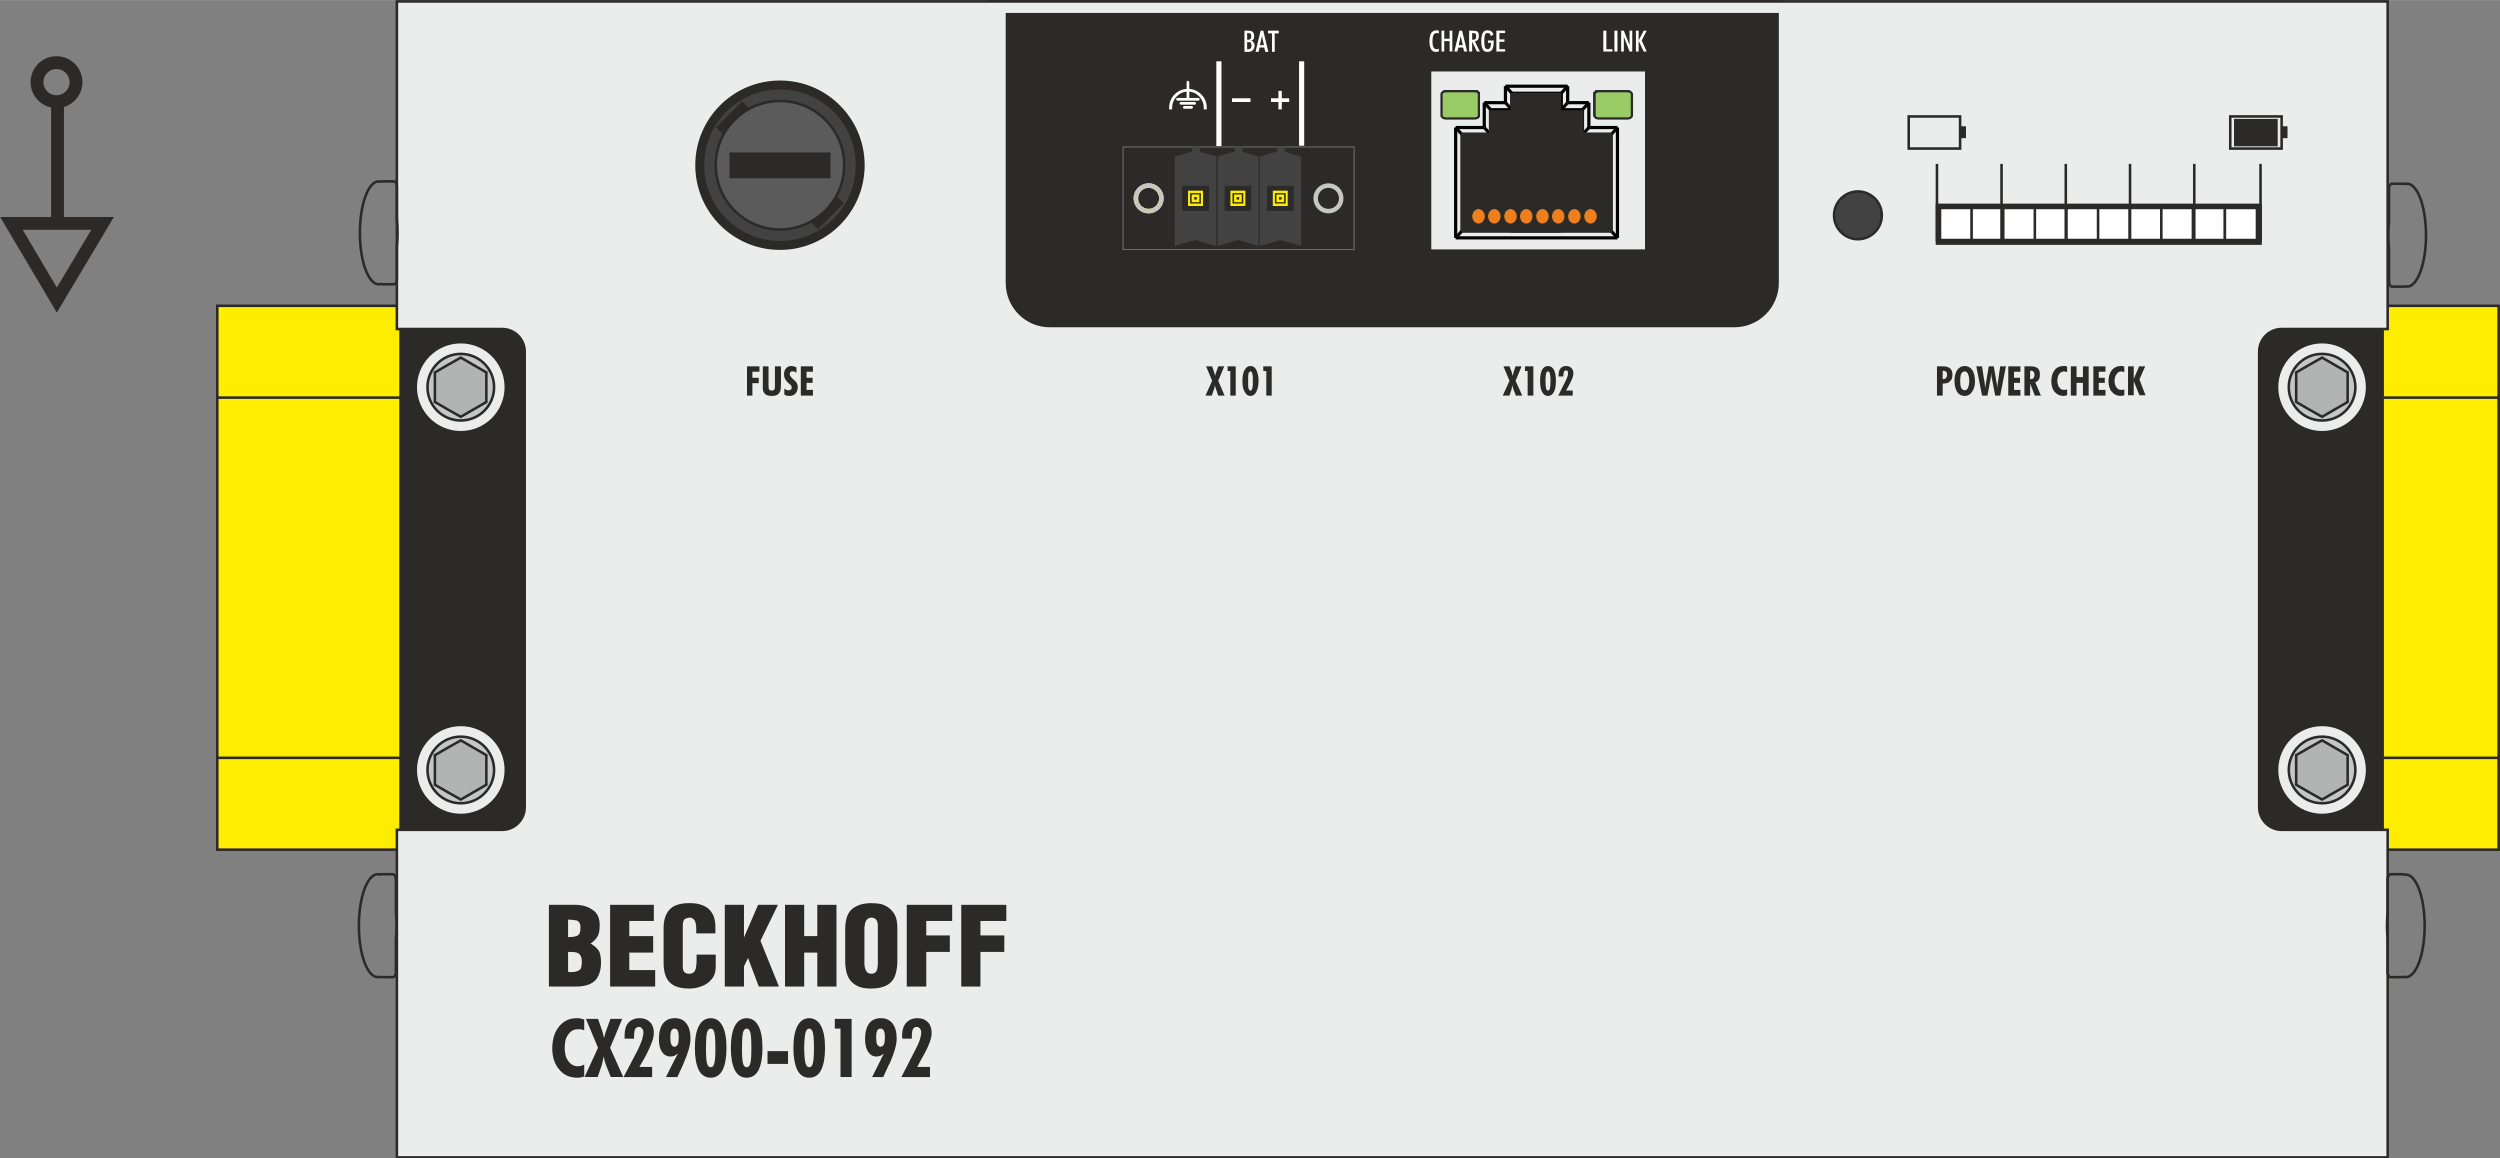 <?xml version="1.0" encoding="UTF-8"?>
<!DOCTYPE svg PUBLIC "-//W3C//DTD SVG 1.1//EN" "http://www.w3.org/Graphics/SVG/1.1/DTD/svg11.dtd">
<!-- Creator: CorelDRAW X6 -->
<svg xmlns="http://www.w3.org/2000/svg" xml:space="preserve" width="10cm" height="4.634cm" version="1.1" style="shape-rendering:geometricPrecision; text-rendering:geometricPrecision; image-rendering:optimizeQuality; fill-rule:evenodd; clip-rule:evenodd"
viewBox="0 0 7433 3444"
 xmlns:xlink="http://www.w3.org/1999/xlink">
 <rect x="0" y="0" width="7433" height="3444" fill="#808080" stroke="none"/>
 <defs>
  <style type="text/css">
   <![CDATA[
    .str9 {stroke:#2B2A29;stroke-width:2.91;stroke-linejoin:round}
    .str10 {stroke:#434242;stroke-width:2.91}
    .str5 {stroke:#EF7F1A;stroke-width:2.91}
    .str6 {stroke:#727271;stroke-width:2.91}
    .str4 {stroke:#2B2A29;stroke-width:6.736}
    .str0 {stroke:#2B2A29;stroke-width:7.637}
    .str11 {stroke:#FFED00;stroke-width:7.637}
    .str2 {stroke:#2B2A29;stroke-width:9.547}
    .str3 {stroke:black;stroke-width:9.547;stroke-linejoin:bevel}
    .str7 {stroke:#FFED00;stroke-width:13.472}
    .str8 {stroke:#C5C6C6;stroke-width:13.472}
    .str12 {stroke:#FEFEFE;stroke-width:15.275}
    .str1 {stroke:#2B2A29;stroke-width:38.187}
    .fil1 {fill:none}
    .fil2 {fill:none;fill-rule:nonzero}
    .fil10 {fill:#2B2A29}
    .fil11 {fill:#EF7F1A}
    .fil3 {fill:#2B2A29}
    .fil7 {fill:#434242}
    .fil8 {fill:#5B5B5B}
    .fil6 {fill:#B2B3B3}
    .fil5 {fill:#C5C6C6}
    .fil4 {fill:#EBECEC}
    .fil9 {fill:#FEFEFE}
    .fil0 {fill:#FFED00}
    .fil12 {fill:#99CC66}
    .fil16 {fill:#FEFEFE}
    .fil14 {fill:#2B2A29;fill-rule:nonzero}
    .fil13 {fill:#434242;fill-rule:nonzero}
    .fil15 {fill:#FEFEFE;fill-rule:nonzero}
   ]]>
  </style>
 </defs>
 <g id="Ebene_x0020_1">
  <rect class="fil0 str0" x="646" y="909" width="6783" height="1617"/>
  <rect class="fil0 str0" x="646" y="1182" width="6783" height="1071"/>
  <g id="_718836496">
   <line class="fil1 str1" x1="171" y1="300" x2="171" y2= "663" />
   <path class="fil2 str1" d="M34 664l271 0 -136 228 -135 -228zm135 0m68 114m-136 0"/>
   <circle class="fil1 str1" cx="168" cy="244" r="58"/>
  </g>
  <g id="_718840304">
   <rect class="fil3 str0" x="2941" y="4" width="2352" height="974"/>
   <rect class="fil3 str0" x="1191" y="917" width="389" height="1592"/>
   <g>
    <circle class="fil4 str0" cx="1370" cy="1151" r="134"/>
    <circle class="fil5 str0" cx="1370" cy="1151" r="99"/>
    <polygon class="fil6 str0" points="1370,1063 1408,1085 1446,1107 1446,1151 1446,1195 1408,1217 1370,1239 1331,1217 1293,1195 1293,1151 1293,1107 1331,1085 "/>
   </g>
   <g>
    <circle class="fil4 str0" cx="1370" cy="2289" r="134"/>
    <circle class="fil5 str0" cx="1370" cy="2289" r="99"/>
    <polygon class="fil6 str0" points="1370,2201 1408,2223 1446,2245 1446,2289 1446,2333 1408,2355 1370,2377 1331,2355 1293,2333 1293,2289 1293,2245 1331,2223 "/>
   </g>
   <rect class="fil3 str0" x="6695" y="917" width="389" height="1592"/>
   <path class="fil4 str0" d="M1180 4l1778 0 36 0 2291 0 25 0 1789 0 0 974 -315 0c-37,0 -67,30 -67,67l0 1355c0,37 30,67 67,67l315 0 0 974 -5919 0 0 -974 313 0c37,0 67,-30 67,-67l0 -1355c0,-37 -30,-67 -67,-67l-313 0 0 -974zm1814 38l0 799c0,71 57,128 127,128l2036 0c70,0 128,-57 128,-128l0 -799 -2291 0z"/>
   <path class="fil1 str0" d="M1126 539c2,0 4,1 6,1 1,0 2,-1 3,-1l35 0c6,0 10,7 10,15l0 96c1,13 2,27 2,42 0,15 -1,29 -2,42l0 97c0,8 -4,14 -10,14l-35 0c-1,0 -2,0 -3,-1 -2,1 -4,1 -6,1 -31,0 -56,-69 -56,-153 0,-84 25,-153 56,-153z"/>
   <path class="fil1 str0" d="M1123 2599c2,0 4,0 6,1 1,-1 2,-1 4,-1l35 0c5,0 9,7 9,15l0 96c1,13 2,27 2,42 0,15 -1,29 -2,42l0 96c0,9 -4,15 -9,15l-35 0c-2,0 -3,0 -4,-1 -2,0 -4,1 -6,1 -31,0 -56,-69 -56,-153 0,-84 25,-153 56,-153z"/>
   <path class="fil1 str0" d="M7157 852c-2,0 -4,-1 -6,-1 -1,0 -3,1 -4,1l-35 0c-5,0 -9,-7 -9,-15l0 -96c-1,-13 -2,-27 -2,-42 0,-15 1,-29 2,-42l0 -97c0,-8 4,-14 9,-14l35 0c2,0 3,0 4,1 2,-1 4,-1 6,-1 31,0 56,69 56,153 0,84 -25,153 -56,153z"/>
   <path class="fil1 str0" d="M7153 2905c-2,0 -4,0 -6,-1 -1,1 -3,1 -4,1l-35 0c-5,0 -9,-6 -9,-15l0 -96c-1,-13 -2,-27 -2,-42 0,-14 1,-28 2,-42l0 -96c0,-8 4,-15 9,-15l35 0c2,0 3,1 4,1 2,0 4,0 6,0 31,0 56,68 56,152 0,85 -25,153 -56,153z"/>
   <g>
    <circle class="fil4 str0" cx="6904" cy="1151" r="134"/>
    <circle class="fil5 str0" cx="6904" cy="1151" r="99"/>
    <polygon class="fil6 str0" points="6904,1063 6942,1085 6980,1107 6980,1151 6980,1195 6942,1217 6904,1239 6865,1217 6827,1195 6827,1151 6827,1107 6865,1085 "/>
   </g>
   <g>
    <circle class="fil4 str0" cx="6904" cy="2289" r="134"/>
    <circle class="fil5 str0" cx="6904" cy="2289" r="99"/>
    <polygon class="fil6 str0" points="6904,2201 6942,2223 6980,2245 6980,2289 6980,2333 6942,2355 6904,2377 6865,2355 6827,2333 6827,2289 6827,2245 6865,2223 "/>
   </g>
   <g>
    <circle class="fil3 str0" cx="2319" cy="491" r="248"/>
    <circle class="fil7 str0" cx="2319" cy="491" r="229"/>
    <rect class="fil3 str0" transform="matrix(0.756 -0.756 0.756 0.756 2134.78 378.68)" width="94.723" height="392.782"/>
    <circle class="fil8 str0" cx="2319" cy="491" r="191"/>
    <rect class="fil3 str0" transform="matrix(1.99285E-014 -0.75 0.75 1.9873E-014 2171.82 526.898)" width="94.723" height="392.782"/>
   </g>
   <circle class="fil7 str0" cx="5524" cy="640" r="71"/>
   <rect class="fil3 str0" x="5759" y="609" width="962" height="115"/>
   <rect class="fil9 str0" x="5768" y="618" width="95.468" height="95.468"/>
   <rect class="fil9 str0" x="5862" y="618" width="95.468" height="95.468"/>
   <rect class="fil9 str0" x="5956" y="618" width="95.468" height="95.468"/>
   <rect class="fil9 str0" x="6050" y="618" width="95.468" height="95.468"/>
   <rect class="fil9 str0" x="6144" y="618" width="95.468" height="95.468"/>
   <rect class="fil9 str0" x="6238" y="618" width="95.468" height="95.468"/>
   <rect class="fil9 str0" x="6332" y="618" width="95.468" height="95.468"/>
   <rect class="fil9 str0" x="6426" y="618" width="95.468" height="95.468"/>
   <rect class="fil9 str0" x="6520" y="618" width="95.468" height="95.468"/>
   <rect class="fil9 str0" x="6615" y="618" width="95.468" height="95.468"/>
   <line class="fil1 str0" x1="5759" y1="487" x2="5759" y2= "717" />
   <line class="fil1 str0" x1="5951" y1="487" x2="5951" y2= "723" />
   <line class="fil1 str0" x1="6142" y1="487" x2="6142" y2= "723" />
   <line class="fil1 str0" x1="6333" y1="487" x2="6333" y2= "723" />
   <line class="fil1 str0" x1="6524" y1="487" x2="6524" y2= "723" />
   <line class="fil1 str0" x1="6721" y1="487" x2="6721" y2= "717" />
   <rect class="fil1 str0" x="5675" y="346" width="152.749" height="95.468"/>
   <rect class="fil3 str0" x="5830" y="379" width="11.456" height="27.785"/>
   <rect class="fil1 str0" x="6631" y="346" width="152.749" height="95.468"/>
   <rect class="fil3 str0" x="6786" y="379" width="11.456" height="27.785"/>
   <rect class="fil3 str0" x="6646" y="357" width="122.199" height="73.988"/>
   <g>
    <rect class="fil4 str2" transform="matrix(2.83939E-014 1.072 -0.968 2.56481E-014 4895.6 207.185)" width="503" height="666"/>
    <g>
     <line class="fil2 str3" x1="4291" y1="346" x2="4291" y2= "273" />
     <line class="fil2 str3" x1="4291" y1="273" x2="4395" y2= "273" />
     <line class="fil2 str3" x1="4395" y1="273" x2="4395" y2= "346" />
     <line class="fil2 str3" x1="4395" y1="346" x2="4291" y2= "346" />
     <line class="fil2 str3" x1="4742" y1="346" x2="4742" y2= "273" />
     <line class="fil2 str3" x1="4742" y1="273" x2="4846" y2= "273" />
     <line class="fil2 str3" x1="4846" y1="273" x2="4846" y2= "346" />
     <line class="fil2 str3" x1="4846" y1="346" x2="4742" y2= "346" />
     <line class="fil2 str3" x1="4495" y1="277" x2="4642" y2= "277" />
     <line class="fil2 str3" x1="4661" y1="256" x2="4642" y2= "277" />
     <line class="fil2 str3" x1="4661" y1="256" x2="4476" y2= "256" />
     <line class="fil2 str3" x1="4476" y1="256" x2="4495" y2= "277" />
     <line class="fil2 str3" x1="4495" y1="326" x2="4495" y2= "277" />
     <line class="fil2 str3" x1="4476" y1="256" x2="4476" y2= "305" />
     <line class="fil2 str3" x1="4476" y1="305" x2="4495" y2= "326" />
     <line class="fil2 str3" x1="4476" y1="305" x2="4413" y2= "305" />
     <line class="fil2 str3" x1="4413" y1="305" x2="4432" y2= "326" />
     <line class="fil2 str3" x1="4432" y1="326" x2="4495" y2= "326" />
     <line class="fil2 str3" x1="4432" y1="400" x2="4432" y2= "326" />
     <line class="fil2 str3" x1="4413" y1="305" x2="4413" y2= "379" />
     <line class="fil2 str3" x1="4413" y1="379" x2="4432" y2= "400" />
     <line class="fil2 str3" x1="4413" y1="379" x2="4328" y2= "379" />
     <line class="fil2 str3" x1="4328" y1="379" x2="4347" y2= "400" />
     <line class="fil2 str3" x1="4347" y1="400" x2="4432" y2= "400" />
     <line class="fil2 str3" x1="4347" y1="686" x2="4347" y2= "400" />
     <line class="fil2 str3" x1="4328" y1="379" x2="4328" y2= "707" />
     <line class="fil2 str3" x1="4328" y1="707" x2="4347" y2= "686" />
     <line class="fil2 str3" x1="4790" y1="400" x2="4790" y2= "686" />
     <line class="fil2 str3" x1="4790" y1="686" x2="4809" y2= "707" />
     <line class="fil2 str3" x1="4809" y1="707" x2="4809" y2= "379" />
     <line class="fil2 str3" x1="4809" y1="379" x2="4790" y2= "400" />
     <line class="fil2 str3" x1="4790" y1="686" x2="4347" y2= "686" />
     <line class="fil2 str3" x1="4328" y1="707" x2="4809" y2= "707" />
     <line class="fil2 str3" x1="4705" y1="400" x2="4790" y2= "400" />
     <line class="fil2 str3" x1="4809" y1="379" x2="4724" y2= "379" />
     <line class="fil2 str3" x1="4724" y1="379" x2="4705" y2= "400" />
     <line class="fil2 str3" x1="4724" y1="379" x2="4724" y2= "305" />
     <line class="fil2 str3" x1="4724" y1="305" x2="4705" y2= "326" />
     <line class="fil2 str3" x1="4705" y1="326" x2="4705" y2= "400" />
     <line class="fil2 str3" x1="4642" y1="326" x2="4705" y2= "326" />
     <line class="fil2 str3" x1="4724" y1="305" x2="4661" y2= "305" />
     <line class="fil2 str3" x1="4661" y1="305" x2="4642" y2= "326" />
     <line class="fil2 str3" x1="4661" y1="305" x2="4661" y2= "256" />
     <line class="fil2 str3" x1="4642" y1="277" x2="4642" y2= "326" />
     <g>
      <line class="fil2 str3" x1="4291" y1="348" x2="4291" y2= "275" />
      <line class="fil2 str3" x1="4291" y1="275" x2="4395" y2= "275" />
      <line class="fil2 str3" x1="4395" y1="275" x2="4395" y2= "348" />
      <line class="fil2 str3" x1="4395" y1="348" x2="4291" y2= "348" />
      <line class="fil2 str3" x1="4742" y1="275" x2="4846" y2= "275" />
      <line class="fil2 str3" x1="4846" y1="275" x2="4846" y2= "348" />
      <line class="fil2 str3" x1="4846" y1="348" x2="4742" y2= "348" />
      <rect class="fil10 str4" x="4347" y="397" width="444" height="291"/>
      <rect class="fil10 str4" x="4430" y="331" width="275" height="312"/>
      <rect class="fil10 str4" x="4494" y="279" width="144" height="409"/>
      <ellipse class="fil11 str5" cx="4586" cy="643" rx="17" ry="20"/>
      <ellipse class="fil11 str5" cx="4633" cy="643" rx="17" ry="20"/>
      <ellipse class="fil11 str5" cx="4681" cy="643" rx="17" ry="20"/>
      <ellipse class="fil11 str5" cx="4729" cy="643" rx="17" ry="20"/>
      <ellipse class="fil11 str5" cx="4538" cy="643" rx="17" ry="20"/>
      <ellipse class="fil11 str5" cx="4396" cy="643" rx="17" ry="20"/>
      <ellipse class="fil11 str5" cx="4443" cy="643" rx="17" ry="20"/>
      <ellipse class="fil11 str5" cx="4491" cy="643" rx="17" ry="20"/>
      <path class="fil12 str4" d="M4753 271l87 0c6,0 12,4 12,9l0 63c0,5 -6,9 -12,9l-87 0c-6,0 -12,-4 -12,-9l0 -63c0,-5 6,-9 12,-9z"/>
      <path class="fil12 str4" d="M4299 271l86 0c7,0 12,4 12,9l0 63c0,5 -5,9 -12,9l-86 0c-7,0 -13,-4 -13,-9l0 -63c0,-5 6,-9 13,-9z"/>
     </g>
    </g>
   </g>
   <rect class="fil10 str6" transform="matrix(-7.94307E-014 1 -1 -7.94307E-014 4026.11 436.709)" width="305" height="687"/>
   <circle class="fil1 str7" transform="matrix(-7.94536E-014 1 -1 -7.94536E-014 3415.11 589.458)" r="38"/>
   <circle class="fil1 str8" transform="matrix(-7.94536E-014 1 -1 -7.94536E-014 3949.73 589.458)" r="38"/>
   <rect class="fil1 str9" transform="matrix(-7.94307E-014 1 -1 -7.94307E-014 3873.36 517.857)" width="143" height="382"/>
   <path class="fil13 str9" d="M3618 733l0 -269 63 -18 63 18 0 269 -63 -18 -63 18zm0 -135m31 -143m63 0m32 143m-32 126m-63 0"/>
   <rect class="fil10 str9" transform="matrix(-7.94307E-014 1 -1 -7.94307E-014 3718.7 553.657)" width="71.597" height="76.374"/>
   <path class="fil13 str9" d="M3491 733l0 -269 63 -18 64 18 0 269 -64 -18 -63 18zm0 -135m32 -143m63 0m32 143m-32 126m-63 0"/>
   <rect class="fil10 str9" transform="matrix(-7.94307E-014 1 -1 -7.94307E-014 3592.68 553.657)" width="71.597" height="76.374"/>
   <path class="fil13 str9" d="M3744 733l0 -269 63 -18 63 18 0 269 -63 -18 -63 18zm0 -135m31 -143m63 0m32 143m-32 126m-63 0"/>
   <rect class="fil10 str9" transform="matrix(-7.94307E-014 1 -1 -7.94307E-014 3844.72 553.657)" width="71.597" height="76.374"/>
   <circle class="fil1 str8" transform="matrix(-7.94536E-014 1 -1 -7.94536E-014 3415.11 589.458)" r="38"/>
   <path class="fil13 str10" d="M3671 437l23 0 -12 76 -11 -76zm11 0m6 38m-11 0"/>
   <path class="fil13 str10" d="M3797 437l23 0 -12 76 -11 -76zm11 0m6 38m-11 0"/>
   <path class="fil13 str10" d="M3545 437l23 0 -12 76 -11 -76zm11 0m6 38m-11 0"/>
   <rect class="fil1 str11" transform="matrix(2.54219E-014 0.96 -0.814 2.15462E-014 3825.62 570.364)" width="39.783" height="46.94"/>
   <rect class="fil1 str11" transform="matrix(2.64845E-014 1 -1 2.64845E-014 3814.17 581.82)" width="15.275" height="15.275"/>
   <rect class="fil1 str11" transform="matrix(2.54219E-014 0.96 -0.814 2.15462E-014 3699.61 570.364)" width="39.783" height="46.94"/>
   <rect class="fil1 str11" transform="matrix(2.64845E-014 1 -1 2.64845E-014 3688.15 581.82)" width="15.275" height="15.275"/>
   <rect class="fil1 str11" transform="matrix(2.54219E-014 0.96 -0.814 2.15462E-014 3573.59 570.364)" width="39.783" height="46.94"/>
   <rect class="fil1 str11" transform="matrix(2.64845E-014 1 -1 2.64845E-014 3562.13 581.82)" width="15.275" height="15.275"/>
   <polygon class="fil14" points="2221,1176 2221,1089 2258,1089 2258,1105 2237,1105 2237,1123 2256,1123 2256,1139 2237,1139 2237,1176 "/>
   <path id="1" class="fil14" d="M2322 1089l0 54c0,7 -1,12 -1,15 0,2 -1,5 -2,6 -2,5 -5,8 -9,10 -4,2 -9,3 -15,3 -7,0 -12,-1 -16,-3 -4,-2 -7,-5 -9,-10 -1,-1 -1,-4 -2,-7 0,-2 0,-7 0,-14l0 -2 0 -52 17 0 0 56c0,7 0,11 2,13 1,2 4,3 8,3 3,0 6,-1 7,-3 2,-2 2,-6 2,-13l0 -56 18 0z"/>
   <path id="2" class="fil14" d="M2332 1173l0 -18c2,1 4,3 6,4 2,1 5,1 7,1 3,0 5,-1 7,-2 1,-2 2,-4 2,-6 0,-4 -2,-7 -7,-11 -1,-1 -2,-2 -3,-2 -5,-5 -8,-9 -10,-13 -2,-4 -3,-8 -3,-13 0,-7 2,-14 6,-18 4,-5 10,-7 16,-7 3,0 5,0 7,1 3,1 5,2 8,3l0 16c-3,-2 -5,-3 -7,-4 -2,0 -3,0 -5,0 -2,0 -4,0 -6,2 -1,2 -2,4 -2,6 0,2 1,4 2,6 1,2 4,5 8,9 6,5 10,9 11,12 2,4 3,7 3,12 0,8 -3,14 -7,19 -4,4 -10,7 -18,7 -3,0 -6,-1 -8,-1 -3,-1 -5,-2 -7,-3z"/>
   <polygon id="3" class="fil14" points="2381,1176 2381,1089 2417,1089 2417,1105 2398,1105 2398,1123 2416,1123 2416,1138 2398,1138 2398,1159 2417,1159 2417,1176 "/>
   <path class="fil14" d="M3622 1176l-6 -18c-1,-2 -2,-4 -2,-6 -1,-2 -1,-4 -2,-7 0,3 -1,5 -1,7 -1,2 -1,4 -2,6l-6 18 -19 0 20 -44 -18 -43 18 0 6 18c0,1 1,3 1,4 1,2 1,4 2,7 0,-3 1,-5 1,-6 1,-2 1,-4 2,-5l6 -18 18 0 -18 43 19 44 -19 0z"/>
   <polygon id="1" class="fil14" points="3658,1176 3658,1103 3650,1103 3650,1089 3674,1089 3674,1176 "/>
   <path id="2" class="fil14" d="M3711 1132c0,11 0,19 1,23 2,4 3,6 6,6 3,0 4,-2 5,-6 2,-4 2,-11 2,-23 0,-11 0,-18 -2,-22 -1,-4 -2,-6 -5,-6 -3,0 -4,2 -6,6 -1,4 -1,11 -1,22zm31 0c0,15 -3,26 -7,33 -4,8 -9,12 -17,12 -8,0 -13,-4 -17,-12 -5,-7 -7,-18 -7,-33 0,-14 2,-25 7,-33 4,-7 9,-11 17,-11 8,0 13,4 17,11 4,8 7,19 7,33z"/>
   <polygon id="3" class="fil14" points="3765,1176 3765,1103 3756,1103 3756,1089 3781,1089 3781,1176 "/>
   <path class="fil14" d="M4507 1176l-7 -18c-1,-2 -1,-4 -2,-6 0,-2 -1,-4 -1,-7 -1,3 -1,5 -2,7 0,2 -1,4 -1,6l-6 18 -20 0 20 -44 -18 -43 18 0 7 18c0,1 0,3 1,4 0,2 1,4 1,7 1,-3 1,-5 2,-6 0,-2 1,-4 1,-5l6 -18 18 0 -18 43 20 44 -19 0z"/>
   <polygon id="1" class="fil14" points="4542,1176 4542,1103 4534,1103 4534,1089 4559,1089 4559,1176 "/>
   <path id="2" class="fil14" d="M4595 1132c0,11 1,19 2,23 1,4 3,6 5,6 3,0 5,-2 6,-6 1,-4 2,-11 2,-23 0,-11 -1,-18 -2,-22 -1,-4 -3,-6 -6,-6 -2,0 -4,2 -5,6 -1,4 -2,11 -2,22zm31 0c0,15 -2,26 -6,33 -4,8 -10,12 -17,12 -8,0 -14,-4 -18,-12 -4,-7 -6,-18 -6,-33 0,-14 2,-25 6,-33 4,-7 10,-11 18,-11 7,0 13,4 17,11 4,8 6,19 6,33z"/>
   <path id="3" class="fil14" d="M4633 1176l21 -42c3,-5 5,-10 6,-14 2,-4 2,-8 2,-10 0,-3 0,-5 -1,-7 -1,-1 -3,-2 -5,-2 -3,0 -5,1 -6,4 -1,2 -2,7 -2,14l-14 0c0,-1 0,-1 0,-2 0,0 0,-1 0,-2 0,-9 2,-16 6,-20 4,-5 9,-7 17,-7 6,0 11,2 15,6 4,4 6,9 6,15 0,5 -1,10 -3,15 -2,6 -6,13 -11,23l-8 14 20 0 0 15 -43 0z"/>
   <path class="fil14" d="M5776 1127c0,0 0,0 0,0 1,0 1,0 1,0 4,0 7,-1 9,-4 2,-2 3,-5 3,-9 0,-4 -1,-7 -3,-9 -2,-2 -5,-3 -9,-3 0,0 0,0 -1,0 0,1 0,1 0,1l0 24zm-17 49l0 -87 18 0c9,0 16,2 21,6 5,4 7,11 7,19 0,8 -2,15 -7,19 -4,5 -11,7 -19,7 -1,0 -1,0 -2,0 0,0 -1,0 -1,0l0 36 -17 0z"/>
   <path id="1" class="fil14" d="M5841 1160c5,0 8,-2 10,-7 2,-4 4,-11 4,-21 0,-9 -2,-16 -4,-21 -2,-4 -5,-7 -10,-7 -4,0 -7,3 -10,7 -2,5 -3,12 -3,21 0,10 1,17 3,21 3,5 6,7 10,7zm31 -26c0,13 -3,23 -9,31 -5,8 -12,12 -22,12 -9,0 -17,-4 -22,-12 -5,-8 -8,-19 -8,-33 0,-13 3,-24 8,-32 6,-8 13,-12 22,-12 10,0 17,4 23,12 5,8 8,19 8,34z"/>
   <path id="2" class="fil14" d="M5876 1089l17 0 6 39c1,4 2,8 2,12 0,4 1,9 1,14l11 -65 15 0 11 65c0,-3 0,-7 0,-11 1,-4 1,-8 2,-12l6 -42 17 0 -17 87 -15 0 -9 -48c-1,-3 -1,-5 -2,-9 0,-3 0,-7 0,-11 -1,5 -1,9 -2,12 0,3 0,6 -1,8l-9 48 -16 0 -17 -87z"/>
   <polygon id="3" class="fil14" points="5971,1176 5971,1089 6007,1089 6007,1105 5988,1105 5988,1123 6006,1123 6006,1138 5988,1138 5988,1159 6007,1159 6007,1176 "/>
   <path id="4" class="fil14" d="M6036 1127c0,0 0,0 1,0 0,0 1,0 1,0 3,0 6,-1 8,-3 2,-3 3,-6 3,-10 0,-4 -1,-7 -3,-9 -1,-2 -4,-3 -8,-3 0,0 -1,0 -1,0 -1,0 -1,1 -1,1l0 24zm-17 49l0 -87 18 0c10,0 17,2 22,6 4,4 6,10 6,18 0,7 -1,12 -3,15 -3,4 -6,7 -11,8l17 40 -18 0 -14 -36 0 36 -17 0z"/>
   <path id="5" class="fil14" d="M6146 1175c-2,0 -3,1 -5,1 -2,0 -3,1 -5,1 -11,0 -20,-4 -27,-12 -7,-8 -10,-19 -10,-32 0,-13 3,-24 10,-33 6,-8 15,-12 26,-12 2,0 4,0 6,0 2,1 3,1 5,2l0 16c-2,0 -3,-1 -5,-1 -1,-1 -3,-1 -4,-1 -6,0 -11,3 -15,8 -3,5 -5,12 -5,20 0,8 2,15 6,20 3,5 8,7 14,7 1,0 3,0 4,0 2,-1 3,-1 5,-2l0 18z"/>
   <polygon id="6" class="fil14" points="6157,1176 6157,1089 6174,1089 6174,1121 6193,1121 6193,1089 6210,1089 6210,1176 6193,1176 6193,1138 6174,1138 6174,1176 "/>
   <polygon id="7" class="fil14" points="6224,1176 6224,1089 6260,1089 6260,1105 6240,1105 6240,1123 6258,1123 6258,1138 6240,1138 6240,1159 6260,1159 6260,1176 "/>
   <path id="8" class="fil14" d="M6316 1175c-1,0 -3,1 -5,1 -2,0 -3,1 -5,1 -11,0 -20,-4 -27,-12 -7,-8 -10,-19 -10,-32 0,-13 3,-24 10,-33 7,-8 16,-12 26,-12 2,0 4,0 6,0 2,1 4,1 5,2l0 16c-1,0 -3,-1 -5,-1 -1,-1 -3,-1 -4,-1 -6,0 -11,3 -14,8 -4,5 -6,12 -6,20 0,8 2,15 6,20 4,5 8,7 14,7 2,0 3,0 5,0 1,-1 3,-1 4,-2l0 18z"/>
   <polygon id="9" class="fil14" points="6327,1175 6327,1089 6344,1089 6344,1127 6360,1089 6378,1089 6361,1128 6379,1175 6361,1175 6344,1133 6344,1175 "/>
   <path class="fil14" d="M1632 2933l0 -243 77 0c22,0 39,5 53,15 14,9 21,24 21,45 0,16 -2,27 -7,35 -4,7 -11,14 -20,20 8,5 15,10 19,15 5,5 8,10 9,16 2,7 3,15 3,26 0,16 -3,29 -8,39 -5,11 -13,19 -24,24 -11,5 -25,8 -42,8l-81 0zm57 -44c3,1 6,1 10,1 9,0 16,-2 20,-4 5,-2 8,-5 9,-10 1,-4 2,-9 2,-16 0,-9 -2,-15 -4,-19 -3,-5 -7,-8 -12,-9 -6,-2 -14,-2 -25,-2l0 59zm0 -103c11,0 19,-1 24,-3 5,-1 8,-4 10,-8 2,-4 3,-10 3,-18 0,-7 -2,-12 -4,-15 -3,-4 -7,-6 -11,-6 -5,-1 -12,-2 -22,-2l0 52z"/>
   <polygon id="1" class="fil14" points="1814,2933 1814,2690 1944,2690 1944,2738 1871,2738 1871,2783 1942,2783 1942,2832 1871,2832 1871,2884 1948,2884 1948,2933 "/>
   <path id="2" class="fil14" d="M2071 2838l57 0 0 36c0,15 -4,28 -12,37 -8,10 -18,17 -30,21 -12,5 -25,7 -37,7 -18,0 -32,-3 -43,-8 -12,-6 -20,-14 -25,-25 -5,-11 -8,-25 -8,-42l0 -105c0,-22 5,-40 17,-54 11,-13 31,-20 59,-20 13,0 24,1 33,4 10,3 18,7 25,13 6,6 11,13 15,22 3,9 5,19 5,31l0 4 0 16 -57 0 0 -16c0,-10 -2,-18 -5,-23 -4,-5 -8,-8 -14,-8l-1 0c-6,1 -11,2 -15,5 -3,3 -5,10 -5,19l0 122c0,14 6,21 19,21 13,0 20,-8 21,-24l1 -10 0 -23z"/>
   <polygon id="3" class="fil14" points="2155,2933 2155,2690 2212,2690 2212,2787 2254,2690 2313,2690 2261,2797 2316,2933 2256,2933 2224,2848 2212,2873 2212,2933 "/>
   <polygon id="4" class="fil14" points="2334,2933 2334,2690 2391,2690 2391,2783 2430,2783 2430,2690 2487,2690 2487,2933 2430,2933 2430,2832 2391,2832 2391,2933 "/>
   <path id="5" class="fil14" d="M2513 2863l0 -106c1,-26 8,-45 22,-56 15,-11 33,-16 56,-16 11,0 21,1 30,3 9,3 17,7 24,13 7,6 13,13 17,22 4,10 6,21 6,34l0 106c-1,18 -4,32 -9,43 -5,10 -13,19 -24,24 -12,6 -27,9 -46,9 -18,0 -33,-3 -44,-10 -11,-6 -19,-15 -24,-26 -5,-11 -7,-24 -8,-40zm58 -111l-1 5 0 107c0,9 2,16 5,22 3,6 9,9 16,9 7,0 12,-3 15,-8 3,-6 4,-14 4,-25l0 -105 0 -5c0,-16 -7,-24 -20,-24 -11,1 -18,9 -19,24z"/>
   <polygon id="6" class="fil14" points="2696,2933 2696,2690 2831,2690 2831,2738 2754,2738 2754,2781 2824,2781 2824,2830 2754,2830 2754,2933 "/>
   <polygon id="7" class="fil14" points="2858,2933 2858,2690 2992,2690 2992,2738 2915,2738 2915,2781 2986,2781 2986,2830 2915,2830 2915,2933 "/>
   <path class="fil14" d="M1737 3200c-4,2 -7,3 -11,3 -3,1 -6,1 -10,1 -22,0 -40,-8 -53,-24 -14,-16 -21,-37 -21,-63 0,-27 7,-49 20,-65 14,-17 31,-25 53,-25 4,0 8,0 11,1 4,1 7,2 11,3l0 32c-4,-1 -7,-2 -10,-3 -3,0 -6,0 -9,0 -12,0 -21,5 -28,15 -8,10 -11,23 -11,40 0,16 3,30 11,40 7,10 17,15 28,15 3,0 6,-1 9,-1 3,-1 6,-2 10,-4l0 35z"/>
   <path id="1" class="fil14" d="M1816 3202l-14 -35c-1,-4 -3,-8 -4,-12 -1,-4 -2,-9 -3,-14 -1,5 -2,10 -3,14 -1,4 -2,8 -3,12l-12 35 -39 0 40 -87 -36 -86 36 0 13 37c1,2 1,4 2,8 1,3 2,7 3,12 1,-4 2,-8 3,-12 1,-3 2,-6 3,-9l13 -36 35 0 -36 86 39 87 -37 0z"/>
   <path id="2" class="fil14" d="M1854 3202l43 -82c5,-11 9,-20 12,-29 2,-8 4,-15 4,-21 0,-5 -1,-9 -4,-12 -2,-3 -5,-5 -9,-5 -6,0 -10,3 -12,7 -2,5 -3,14 -3,28l-28 0c0,-1 0,-2 0,-3 0,0 0,-2 0,-4 0,-18 3,-31 11,-40 8,-9 19,-14 34,-14 13,0 23,4 31,12 7,7 11,18 11,31 0,9 -2,19 -6,29 -4,11 -11,27 -22,47l-15 26 38 0 0 30 -85 0z"/>
   <path id="3" class="fil14" d="M2005 3058c-4,0 -7,2 -9,6 -2,5 -3,11 -3,21 0,9 1,16 3,20 2,4 5,7 9,7 5,0 8,-3 10,-7 2,-4 3,-11 3,-20 0,-10 -1,-16 -3,-21 -2,-4 -5,-6 -10,-6zm11 74c-4,3 -8,5 -11,7 -4,1 -8,2 -11,2 -11,0 -20,-5 -26,-14 -6,-9 -9,-22 -9,-38 0,-20 4,-35 12,-46 9,-11 20,-16 36,-16 14,0 26,5 34,16 8,11 12,25 12,44 0,19 -7,44 -21,75l-1 3 -17 37 -34 0 27 -54c0,0 0,-1 1,-1 2,-5 5,-10 8,-15z"/>
   <path id="4" class="fil14" d="M2099 3116c0,22 1,37 3,45 2,8 6,12 11,12 6,0 9,-4 11,-12 2,-8 3,-23 3,-45 0,-23 -1,-38 -3,-46 -2,-8 -5,-12 -11,-12 -5,0 -9,4 -11,12 -2,9 -3,24 -3,46zm61 0c0,28 -4,50 -12,66 -8,15 -20,22 -35,22 -15,0 -27,-7 -35,-22 -8,-16 -12,-38 -12,-66 0,-29 4,-51 12,-66 8,-15 20,-23 35,-23 16,0 27,8 35,23 8,15 12,37 12,66z"/>
   <path id="5" class="fil14" d="M2206 3116c0,22 1,37 3,45 2,8 6,12 11,12 5,0 9,-4 11,-12 2,-8 3,-23 3,-45 0,-23 -1,-38 -3,-46 -2,-8 -6,-12 -11,-12 -5,0 -9,4 -11,12 -2,9 -3,24 -3,46zm61 0c0,28 -4,50 -12,66 -8,15 -20,22 -35,22 -15,0 -27,-7 -35,-22 -8,-16 -12,-38 -12,-66 0,-29 4,-51 12,-66 8,-15 20,-23 35,-23 15,0 27,8 35,23 8,15 12,37 12,66z"/>
   <polygon id="6" class="fil14" points="2282,3163 2282,3125 2343,3125 2343,3163 "/>
   <path id="7" class="fil14" d="M2391 3116c0,22 2,37 4,45 2,8 6,12 11,12 5,0 9,-4 11,-12 2,-8 3,-23 3,-45 0,-23 -1,-38 -3,-46 -2,-8 -6,-12 -11,-12 -5,0 -9,4 -11,12 -2,9 -4,24 -4,46zm62 0c0,28 -4,50 -12,66 -8,15 -20,22 -35,22 -15,0 -27,-7 -35,-22 -8,-16 -12,-38 -12,-66 0,-29 4,-51 12,-66 8,-15 20,-23 35,-23 15,0 27,8 35,23 8,15 12,37 12,66z"/>
   <polygon id="8" class="fil14" points="2499,3202 2499,3058 2482,3058 2482,3029 2532,3029 2532,3202 "/>
   <path id="9" class="fil14" d="M2618 3058c-4,0 -8,2 -10,6 -2,5 -3,11 -3,21 0,9 1,16 3,20 2,4 6,7 10,7 4,0 8,-3 10,-7 2,-4 3,-11 3,-20 0,-10 -1,-16 -3,-21 -3,-4 -6,-6 -10,-6zm10 74c-3,3 -7,5 -11,7 -3,1 -7,2 -11,2 -11,0 -19,-5 -25,-14 -6,-9 -9,-22 -9,-38 0,-20 4,-35 12,-46 8,-11 20,-16 35,-16 15,0 26,5 35,16 8,11 12,25 12,44 0,19 -7,44 -21,75l-2 3 -17 37 -33 0 27 -54c0,0 0,-1 0,-1 3,-5 5,-10 8,-15z"/>
   <path id="10" class="fil14" d="M2680 3202l42 -82c6,-11 10,-20 13,-29 2,-8 4,-15 4,-21 0,-5 -1,-9 -4,-12 -2,-3 -5,-5 -9,-5 -6,0 -10,3 -12,7 -2,5 -3,14 -3,28l-28 0c0,-1 0,-2 0,-3 -1,0 -1,-2 -1,-4 0,-18 4,-31 12,-40 8,-9 19,-14 34,-14 13,0 23,4 31,12 7,7 11,18 11,31 0,9 -2,19 -6,29 -4,11 -11,27 -23,47l-14 26 38 0 0 30 -85 0z"/>
   <path class="fil15" d="M4278 152c-1,1 -2,1 -4,2 -1,0 -3,0 -4,0 -7,0 -12,-2 -15,-8 -3,-5 -5,-13 -5,-23 0,-11 2,-19 5,-25 4,-5 9,-8 16,-8 1,0 2,0 4,0 1,1 2,1 3,1l0 9c-1,-1 -2,-2 -3,-2 -1,0 -2,0 -3,0 -5,0 -8,2 -10,6 -2,4 -3,10 -3,19 0,8 1,14 3,17 2,4 5,6 9,6 1,0 2,0 3,0 2,-1 3,-1 4,-2l0 8zm8 1l0 -62 8 0 0 24 16 0 0 -24 8 0 0 62 -8 0 0 -31 -16 0 0 31 -8 0zm57 -46l-6 27 12 0 -6 -27zm-19 46l15 -62 8 0 15 62 -9 0 -3 -12 -14 0 -3 12 -9 0zm53 -35l2 0c4,0 6,-1 8,-2 1,-2 2,-5 2,-9 0,-3 -1,-6 -2,-7 -2,-1 -4,-2 -8,-2l-2 0 0 20zm0 5l0 30 -9 0 0 -62 10 0c7,0 12,1 15,3 3,3 4,7 4,13 0,5 -1,8 -3,11 -2,2 -5,4 -9,5l15 30 -9 0 -14 -30 0 0zm64 -3c0,1 0,2 0,4 0,1 0,2 0,3 0,9 -2,16 -5,21 -3,4 -7,6 -13,6 -7,0 -12,-2 -14,-7 -3,-5 -5,-13 -5,-25 0,-11 2,-20 5,-25 3,-5 7,-7 14,-7 4,0 8,1 11,3 3,2 5,6 6,10l-8 4c0,-3 -1,-6 -3,-7 -1,-2 -4,-2 -6,-2 -4,0 -6,1 -8,5 -1,3 -2,10 -2,19 0,9 1,15 2,19 2,3 4,5 8,5 3,0 6,-1 7,-4 2,-2 3,-7 3,-12 0,-1 0,-1 0,-2 0,0 0,-1 0,-1l-9 0 0 -7 17 0zm8 33l0 -62 26 0 0 7 -17 0 0 19 15 0 0 7 -15 0 0 22 17 0 0 7 -26 0z"/>
   <path class="fil15" d="M4767 153l0 -62 9 0 0 55 18 0 0 7 -27 0zm33 0l0 -62 9 0 0 62 -9 0zm20 0l0 -62 8 0 17 43 0 -43 8 0 0 62 -8 0 -17 -44 0 44 -8 0zm44 0l0 -62 8 0 0 29 15 -29 9 0 -15 29 15 33 -9 0 -15 -32 0 32 -8 0z"/>
   <line class="fil2 str12" x1="3624" y1="182" x2="3624" y2= "434" />
   <path class="fil15" d="M3708 118l3 0c3,0 6,-1 7,-3 2,-1 2,-4 2,-7 0,-4 0,-6 -2,-8 -1,-1 -4,-2 -7,-2l-3 0 0 20zm0 28l3 0c4,0 6,-1 8,-3 1,-1 2,-4 2,-8 0,-3 -1,-6 -2,-8 -2,-2 -4,-2 -8,-2l-3 0 0 21zm-8 8l0 -63 11 0c6,0 11,1 13,3 3,3 5,7 5,13 0,4 -1,7 -2,9 -2,3 -4,4 -7,5 3,1 6,2 7,5 2,2 3,5 3,9 0,7 -2,11 -5,14 -3,3 -7,5 -13,5l-12 0zm52 -47l-6 27 12 0 -6 -27zm-19 47l15 -63 8 0 15 63 -9 0 -3 -13 -14 0 -3 13 -9 0zm49 0l0 -55 -12 0 0 -8 32 0 0 8 -12 0 0 55 -8 0z"/>
   <polygon class="fil16" points="3663,303 3718,303 3718,292 3663,292 "/>
   <polygon class="fil16" points="3779,303 3833,303 3833,292 3779,292 "/>
   <polygon class="fil16" points="3811,325 3811,270 3801,270 3801,325 "/>
   <line class="fil1 str12" x1="3870" y1="182" x2="3870" y2= "433" />
   <path class="fil16" d="M3497 295l0 0c0,-2 2,-4 4,-4l27 0 0 -47c0,-2 1,-4 4,-4l0 0c2,0 4,2 4,4l0 47 26 0c3,0 5,2 5,4l0 0c0,2 -2,4 -5,4l-61 0c-2,0 -4,-2 -4,-4z"/>
   <path class="fil16" d="M3507 307l0 0c0,-2 2,-4 4,-4l41 0c2,0 4,2 4,4l0 0c0,2 -1,4 -4,4l-41 0c-2,0 -4,-2 -4,-4z"/>
   <path class="fil16" d="M3517 319l0 0c0,-2 2,-4 4,-4l22 0c2,0 4,2 4,4l0 0c0,2 -2,4 -4,4l-22 0c-2,0 -4,-2 -4,-4z"/>
   <path class="fil16" d="M3532 264c31,0 56,25 56,56 0,1 0,3 0,5l-9 0c0,-2 0,-4 0,-5 0,-26 -21,-48 -47,-48 -26,0 -47,22 -47,48 0,1 0,3 0,5l-9 0c0,-2 0,-4 0,-5 0,-31 25,-56 56,-56z"/>
  </g>
 </g>
</svg>
